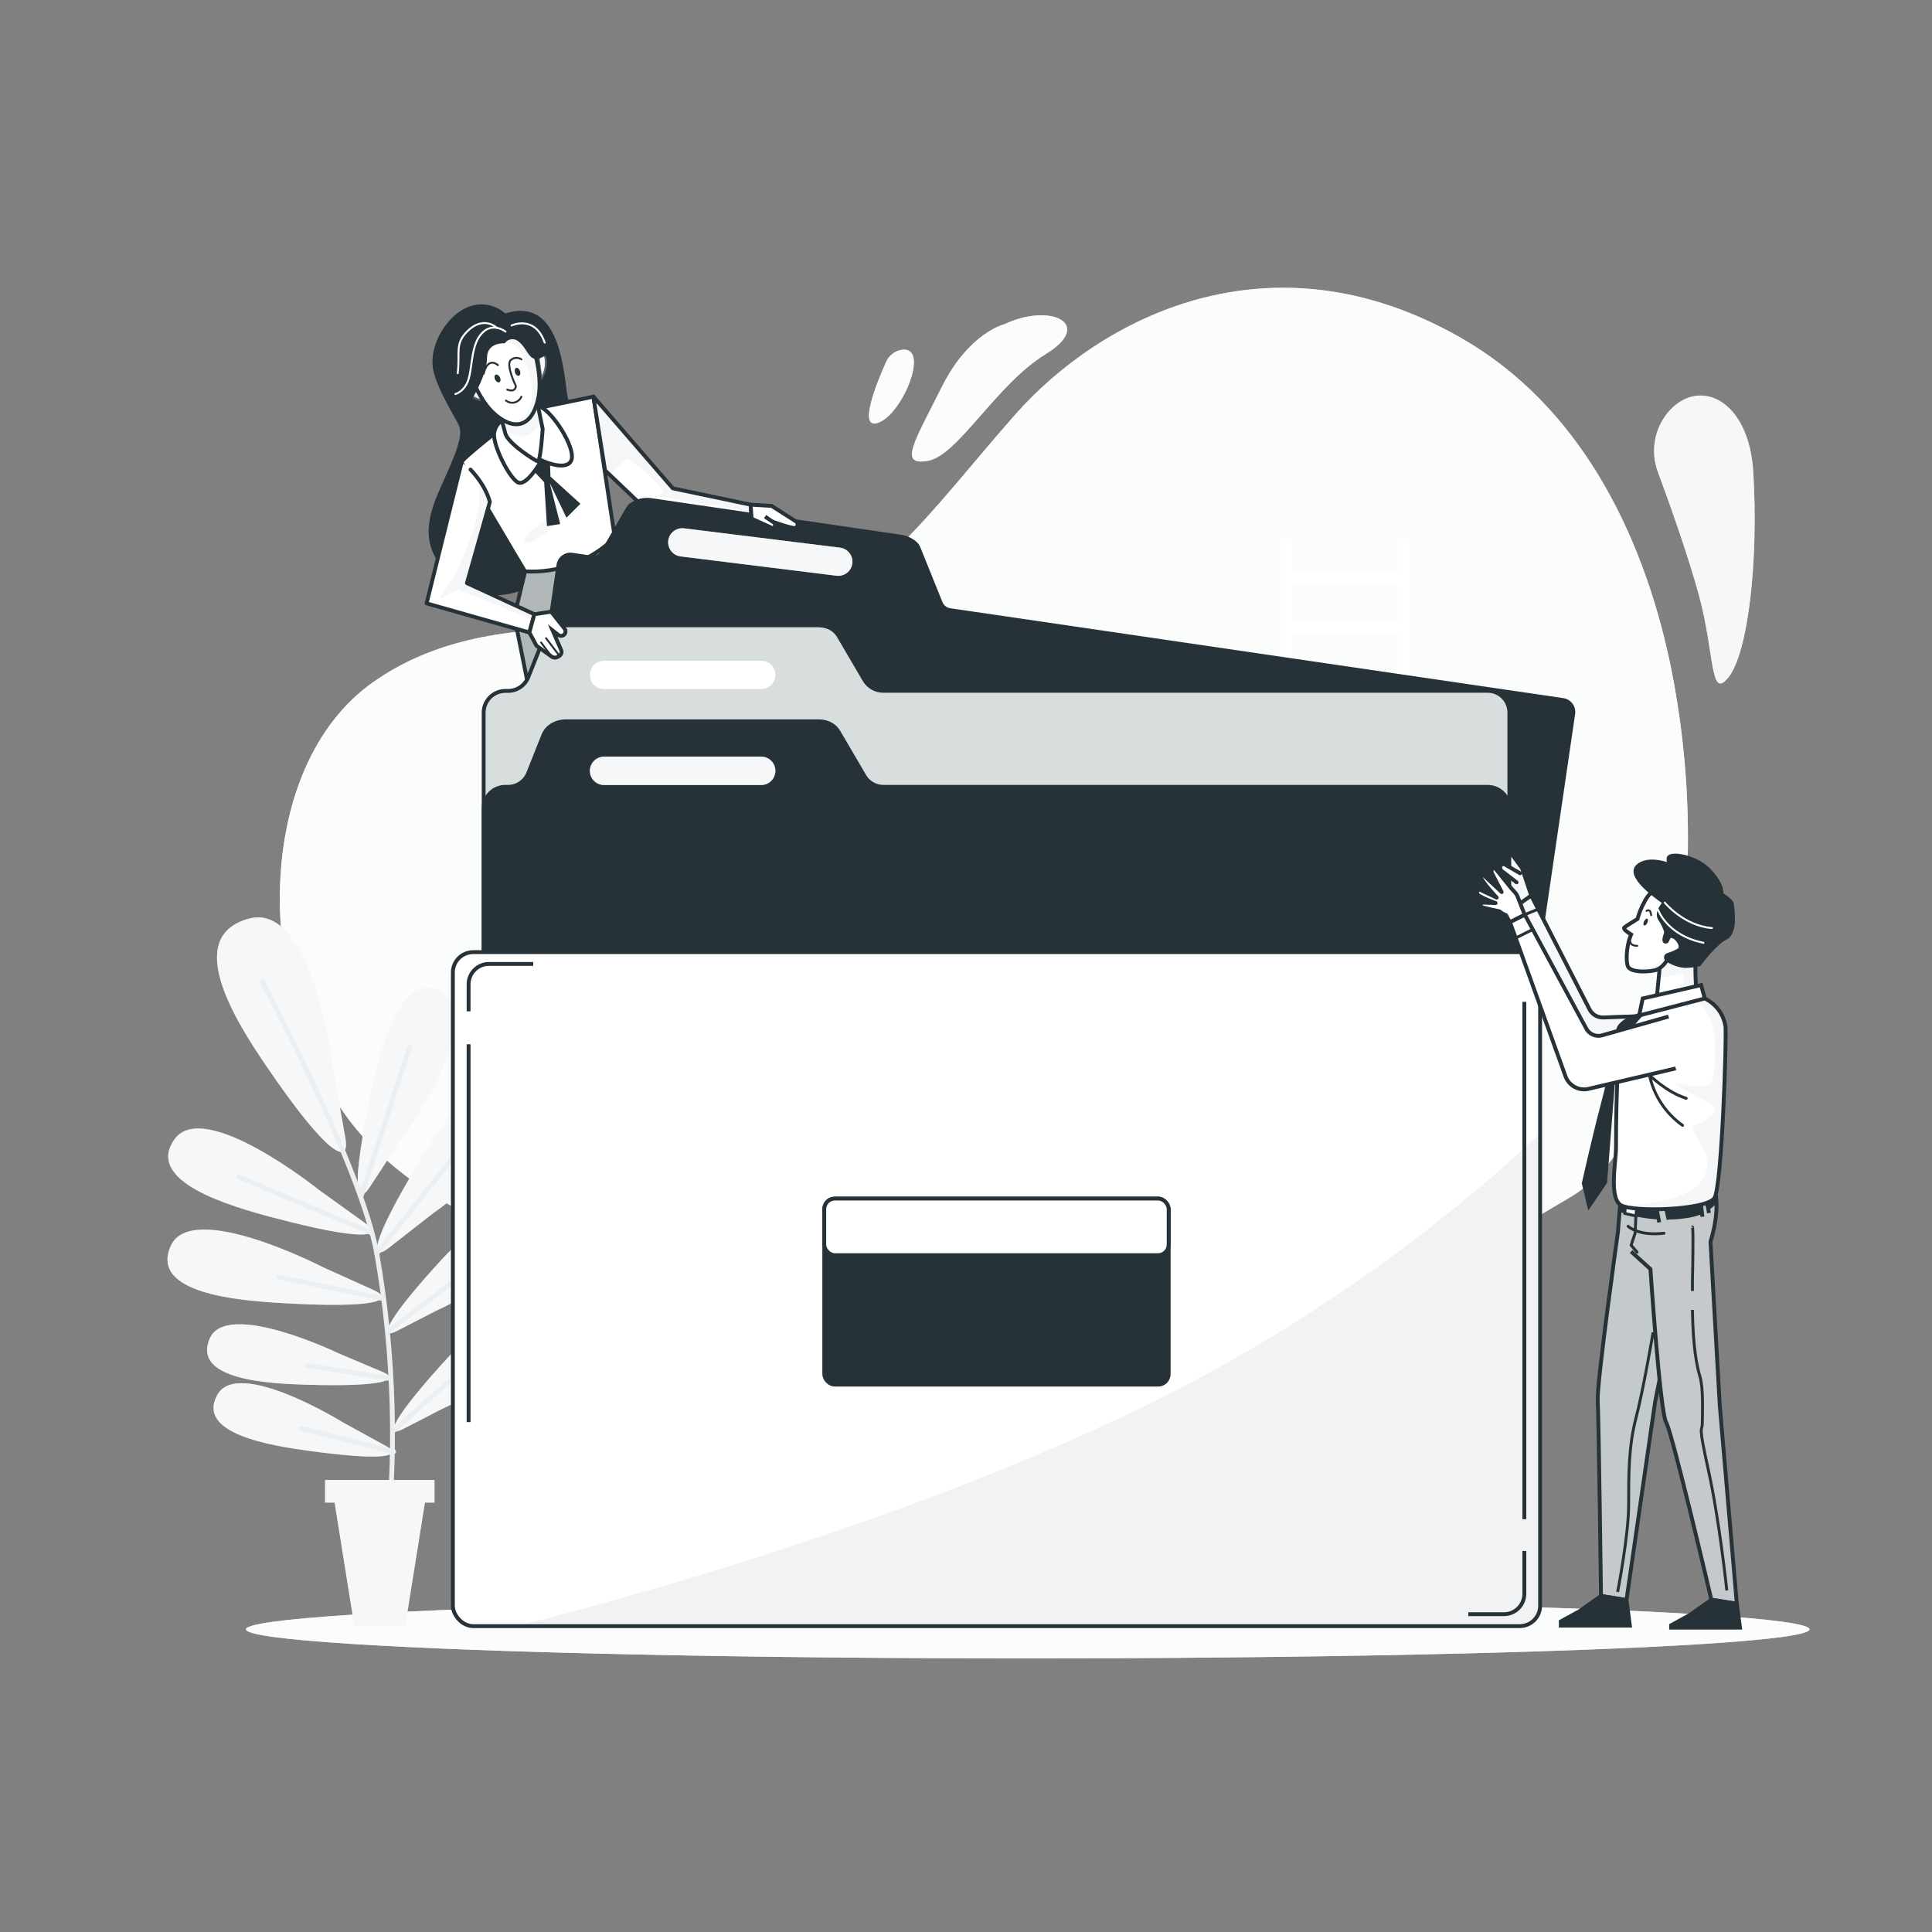 <?xml version="1.0" encoding="UTF-8"?>
<svg xmlns="http://www.w3.org/2000/svg" xmlns:xlink="http://www.w3.org/1999/xlink" viewBox="0 0 500 500">
  <rect x="0" y="0" width="500" height="500" fill="#808080" stroke="none"/>
  <defs>
    <style>
      .cls-1, .cls-2, .cls-3, .cls-4, .cls-5, .cls-6, .cls-7, .cls-8, .cls-9, .cls-10, .cls-11, .cls-12, .cls-13, .cls-14, .cls-15 {
        stroke: #263238;
      }

      .cls-1, .cls-2, .cls-5, .cls-16, .cls-6, .cls-9, .cls-17, .cls-11, .cls-14 {
        stroke-linecap: round;
      }

      .cls-1, .cls-2, .cls-5, .cls-16, .cls-6, .cls-9, .cls-17, .cls-11, .cls-14, .cls-15 {
        stroke-linejoin: round;
      }

      .cls-1, .cls-18, .cls-5, .cls-19, .cls-20, .cls-21, .cls-13, .cls-22 {
        fill: #eceff1;
      }

      .cls-1, .cls-18, .cls-19, .cls-20, .cls-23, .cls-24, .cls-25, .cls-26, .cls-27, .cls-28, .cls-29, .cls-22 {
        isolation: isolate;
      }

      .cls-1, .cls-18, .cls-25, .cls-30, .cls-22 {
        opacity: .5;
      }

      .cls-31 {
        clip-path: url(#clippath-6);
      }

      .cls-32 {
        clip-path: url(#clippath-7);
      }

      .cls-2, .cls-33, .cls-9, .cls-10, .cls-12, .cls-25, .cls-26, .cls-29, .cls-15 {
        fill: #fff;
      }

      .cls-3, .cls-4, .cls-7, .cls-8, .cls-10, .cls-12, .cls-13 {
        stroke-miterlimit: 10;
      }

      .cls-3, .cls-34, .cls-24, .cls-27, .cls-28 {
        fill: #263238;
      }

      .cls-35 {
        clip-path: url(#clippath-4);
      }

      .cls-4 {
        stroke-width: 1px;
      }

      .cls-4, .cls-16, .cls-6, .cls-7, .cls-8, .cls-36, .cls-17, .cls-11, .cls-14 {
        fill: none;
      }

      .cls-18, .cls-20 {
        mix-blend-mode: multiply;
      }

      .cls-37 {
        clip-path: url(#clippath-9);
      }

      .cls-38 {
        clip-path: url(#clippath-10);
      }

      .cls-16 {
        stroke: #eceff1;
        stroke-width: 1.25px;
      }

      .cls-6, .cls-8, .cls-9, .cls-12 {
        stroke-width: .75px;
      }

      .cls-19, .cls-29 {
        opacity: .8;
      }

      .cls-39, .cls-24, .cls-26 {
        opacity: .2;
      }

      .cls-40 {
        clip-path: url(#clippath-1);
      }

      .cls-41 {
        clip-path: url(#clippath-5);
      }

      .cls-42 {
        clip-path: url(#clippath-8);
      }

      .cls-17 {
        stroke: #fff;
      }

      .cls-17, .cls-11 {
        stroke-width: .5px;
      }

      .cls-43 {
        clip-path: url(#clippath-3);
      }

      .cls-27 {
        opacity: .3;
      }

      .cls-44 {
        clip-path: url(#clippath-2);
      }

      .cls-28 {
        opacity: .1;
      }

      .cls-45 {
        clip-path: url(#clippath);
      }
    </style>
    <clipPath id="clippath">
      <path class="cls-36" d="M159.1,139.1h0l-5.5-36.44-16.3,3.34-8.13,5.24s-9.7,7.61-9.7,8.39,16.41,28.24,16.41,28.24c8.63.51,17.08-2.68,23.22-8.77Z"/>
    </clipPath>
    <clipPath id="clippath-1">
      <path class="cls-36" d="M128.39,104.71c.94,2.4,1.73,4.85,2.36,7.34.52,2.62,7.6,7.08,8.38,7.34s1.31-8.39,1.31-8.39l-2.09-10.22-9.96,3.93Z"/>
    </clipPath>
    <clipPath id="clippath-2">
      <path class="cls-36" d="M120.42,92.67s2.25,9.37,7.08,14,10,4.67,11.79-3.58c1.47-6.8-2.18-15.87-2.18-15.87,0,0-11.78-9.7-16.69,5.45Z"/>
    </clipPath>
    <clipPath id="clippath-3">
      <path class="cls-36" d="M119.47,119.65l-9.07,36.5,26.6,7.54,1.31-4.72-17.47-8.06,5.93-21s-.78-3.93-5-8.38l-2.3-1.88Z"/>
    </clipPath>
    <clipPath id="clippath-4">
      <polygon class="cls-36" points="194.26 130.61 174.12 126.38 153.55 102.61 156.59 121.73 169.21 133.75 194.57 134.91 194.26 130.61"/>
    </clipPath>
    <clipPath id="clippath-5">
      <path class="cls-36" d="M385,332.29h-254.21c-3.1,0-5.62-2.52-5.62-5.62v-142.24c0-3.1,2.52-5.62,5.62-5.62h.69c2.3,0,4.37-1.4,5.23-3.54l3.87-9.73c.43-1.12,1.22-2.07,2.25-2.7,1.1-.65,2.36-1,3.64-1h65.34c.88,0,1.75.16,2.57.47,1.14.46,2.09,1.29,2.7,2.36l6.65,11.33c1.01,1.72,2.85,2.78,4.85,2.78h156.42c3.1,0,5.62,2.52,5.62,5.62v142.27c0,3.1-2.52,5.62-5.62,5.62Z"/>
    </clipPath>
    <clipPath id="clippath-6">
      <rect class="cls-36" x="117.2" y="246.41" width="281.38" height="174.43" rx="5.27" ry="5.27"/>
    </clipPath>
    <clipPath id="clippath-7">
      <path class="cls-36" d="M396.27,231.76l-2.36-7.06-2.65-3.63c-.11-.17-.33-.21-.5-.1-.11.07-.17.19-.16.32v10.46l2,2.63,3.67-2.62Z"/>
    </clipPath>
    <clipPath id="clippath-8">
      <path class="cls-36" d="M440.86,244c-.95,1.21-1.63,2.6-2,4.09-.29,1.92.17,9.31.17,9.31l-10.3,1.16s.78-7.51.82-8.76c.67-3.14,2.65-5.83,5.45-7.4,3.54-1.74,6.55-.89,5.86,1.6Z"/>
    </clipPath>
    <clipPath id="clippath-9">
      <path class="cls-36" d="M443,245.27c8.54-11.28-12.05-23-17.46-11.79-.75,1.38-1.35,2.84-1.78,4.36-.82.5-3,1.84-3.4,2.21s1,1.32,1.77,1.79c-1.47,3.61-1.25,7.41-.83,8.27.73,1.48,4.33,1.5,6.7,1.06s3.31-2.71,4-3.33,4.13.17,5.34.53,4-.87,5.66-3.1Z"/>
    </clipPath>
    <clipPath id="clippath-10">
      <path class="cls-36" d="M426.72,260.29s-4.73,5.35-6.61,7.55-1.89,25.81-1.89,29.28-1.88,12.89,1.26,14.78,22.35,1.26,24.24-1.89,3.14-40.91,2.83-44.37c-.48-3.15-2.49-5.86-5.36-7.24-2.19-1.01-14.47,1.89-14.47,1.89Z"/>
    </clipPath>
  </defs>
  <g class="cls-23">
    <g id="Layer_1">
      <g id="_x3C_Path_x3E_">
        <path class="cls-21" d="M378.07,87.43c-49.5-28.29-93.34-5-115.27,19.8-21.93,24.8-38.27,49.85-65.8,54.45s-69.3-7.07-100.42,14.85-31,80.14-6.36,113.15,88.39,48.79,161.94,59.4c26.39,4,53.32,2.5,79.11-4.39l33.41-12.13c16.32-7.45,30-15.84,41.58-22.65,17.62-10.4,23.83-35.75,27.2-54.32,4.89-27.83,4.47-56.33-1.25-84-7.38-34.86-24.21-67.07-54.14-84.16Z"/>
        <path class="cls-29" d="M378.07,87.43c-49.5-28.29-93.34-5-115.27,19.8-21.93,24.8-38.27,49.85-65.8,54.45s-69.3-7.07-100.42,14.85-31,80.14-6.36,113.15,88.39,48.79,161.94,59.4c26.39,4,53.32,2.5,79.11-4.39l33.41-12.13c16.32-7.45,30-15.84,41.58-22.65,17.62-10.4,23.83-35.75,27.2-54.32,4.89-27.83,4.47-56.33-1.25-84-7.38-34.86-24.21-67.07-54.14-84.16Z"/>
        <path class="cls-19" d="M453.74,122.08c-1.12-18.48-13.74-24.54-21.74-15.74-3.88,4.38-4.98,10.55-2.87,16,2.81,7.59,7.64,21.06,10.52,31.6,4.24,15.56,2.82,27.58,7.77,21.22s7.73-29.74,6.32-53.08Z"/>
        <path class="cls-29" d="M453.74,122.08c-1.12-18.48-13.74-24.54-21.74-15.74-3.88,4.38-4.98,10.55-2.87,16,2.81,7.59,7.64,21.06,10.52,31.6,4.24,15.56,2.82,27.58,7.77,21.22s7.73-29.74,6.32-53.08Z"/>
        <path class="cls-21" d="M240.18,119.25c7.77-1.41,17.67-19.8,30.4-27.58s1.42-13.44-10.58-7.78c0,0-9.2,2.12-16.27,16.27s-11.33,20.5-3.55,19.09Z"/>
        <path class="cls-29" d="M240.18,119.25c7.77-1.41,17.67-19.8,30.4-27.58s1.42-13.44-10.58-7.78c0,0-9.2,2.12-16.27,16.27s-11.33,20.5-3.55,19.09Z"/>
        <path class="cls-21" d="M227.45,109.35c6.31-2.53,13.19-19.71,6-18.83-1.85.27-3.42,1.48-4.15,3.2-2.3,5.11-7.53,17.9-1.85,15.63Z"/>
        <path class="cls-29" d="M227.45,109.35c6.31-2.53,13.19-19.71,6-18.83-1.85.27-3.42,1.48-4.15,3.2-2.3,5.11-7.53,17.9-1.85,15.63Z"/>
      </g>
      <g id="_x3C_Path_x3E_-2" data-name="_x3C_Path_x3E_">
        <ellipse class="cls-21" cx="265.98" cy="421.67" rx="202.32" ry="7.52"/>
        <ellipse class="cls-29" cx="265.98" cy="421.67" rx="202.32" ry="7.52"/>
      </g>
      <g id="_x3C_Path_x3E_-3" data-name="_x3C_Path_x3E_">
        <path class="cls-33" d="M363.22,139c-.83,0-1.5.67-1.5,1.5v7.69h-27.41v-7.69c0-.83-.67-1.5-1.5-1.5s-1.5.67-1.5,1.5v193.7c0,.83.67,1.5,1.5,1.5s1.5-.67,1.5-1.5v-43.33h27.41v43.33c0,.83.67,1.5,1.5,1.5s1.5-.67,1.5-1.5v-193.73c-.02-.82-.68-1.47-1.5-1.47ZM361.72,287.9h-27.41v-9.72h27.41v9.72ZM361.72,275.17h-27.41v-9.71h27.41v9.71ZM361.72,262.45h-27.41v-9.68h27.41v9.68ZM361.72,249.74h-27.41v-9.64h27.41v9.64ZM361.72,237.04h-27.41v-9.53h27.41v9.53ZM361.72,224.38h-27.41v-9.59h27.41v9.59ZM361.72,211.78h-27.41v-9.68h27.41v9.68ZM361.72,199.06h-27.41v-9.68h27.41v9.68ZM361.72,186.37h-27.41v-9.71h27.41v9.71ZM361.72,173.65h-27.41v-9.73h27.41v9.73ZM361.72,160.92h-27.41v-9.73h27.41v9.73Z"/>
      </g>
      <g id="_x3C_Path_x3E_-4" data-name="_x3C_Path_x3E_">
        <path class="cls-21" d="M103.58,295.16s22.45-30.73,11.5-38c-11.39-7.51-16.74,15.24-19.15,26.41-5.14,23.84-3.69,28.9-.24,23.66l7.89-12.07Z"/>
        <path class="cls-25" d="M103.58,295.16s22.45-30.73,11.5-38c-11.39-7.51-16.74,15.24-19.15,26.41-5.14,23.84-3.69,28.9-.24,23.66l7.89-12.07Z"/>
        <path class="cls-21" d="M112,314.06s31.21-21.78,23.2-32.16c-8.33-10.81-20.78,9-26.69,18.76-12.61,20.88-12.87,26.14-7.91,22.3l11.4-8.9Z"/>
        <path class="cls-25" d="M112,314.06s31.21-21.78,23.2-32.16c-8.33-10.81-20.78,9-26.69,18.76-12.61,20.88-12.87,26.14-7.91,22.3l11.4-8.9Z"/>
        <path class="cls-21" d="M112.68,339.32s27-12.13,22.39-21.23c-4.8-9.47-17.19,3.85-23.12,10.47-12.67,14.14-13.63,18.12-9.28,15.91l10.01-5.15Z"/>
        <path class="cls-25" d="M112.68,339.32s27-12.13,22.39-21.23c-4.8-9.47-17.19,3.85-23.12,10.47-12.67,14.14-13.63,18.12-9.28,15.91l10.01-5.15Z"/>
        <path class="cls-21" d="M114.28,364.69s27-12.13,22.4-21.23c-4.81-9.46-17.19,3.85-23.13,10.48-12.66,14.14-13.63,18.12-9.27,15.9l10-5.15Z"/>
        <path class="cls-25" d="M114.28,364.69s27-12.13,22.4-21.23c-4.81-9.46-17.19,3.85-23.13,10.48-12.66,14.14-13.63,18.12-9.27,15.9l10-5.15Z"/>
        <path class="cls-21" d="M82.61,308s-29.68-23.83-37.39-13.23c-8,11,14.46,17.43,25.51,20.35,23.58,6.23,28.7,5,23.62,1.32l-11.74-8.44Z"/>
        <path class="cls-25" d="M82.61,308s-29.68-23.83-37.39-13.23c-8,11,14.46,17.43,25.51,20.35,23.58,6.23,28.7,5,23.62,1.32l-11.74-8.44Z"/>
        <path class="cls-21" d="M83.49,327.91s-33.82-17.46-39.27-5.53c-5.67,12.41,17.63,14.21,29,14.87,24.35,1.42,29.13-.8,23.42-3.4l-13.15-5.94Z"/>
        <path class="cls-25" d="M83.49,327.91s-33.82-17.46-39.27-5.53c-5.67,12.41,17.63,14.21,29,14.87,24.35,1.42,29.13-.8,23.42-3.4l-13.15-5.94Z"/>
        <path class="cls-21" d="M87.58,350.23s-29-14-33.33-3.77c-4.51,10.63,15.23,11.61,24.9,11.9,20.62.64,24.61-1.36,19.72-3.36l-11.29-4.77Z"/>
        <path class="cls-25" d="M87.58,350.23s-29-14-33.33-3.77c-4.51,10.63,15.23,11.61,24.9,11.9,20.62.64,24.61-1.36,19.72-3.36l-11.29-4.77Z"/>
        <path class="cls-21" d="M89,368.26s-27.36-17-32.75-7.29c-5.61,10.09,13.92,13.16,23.5,14.48,20.44,2.82,24.61,1.27,20-1.3l-10.75-5.89Z"/>
        <path class="cls-25" d="M89,368.26s-27.36-17-32.75-7.29c-5.61,10.09,13.92,13.16,23.5,14.48,20.44,2.82,24.61,1.27,20-1.3l-10.75-5.89Z"/>
        <path class="cls-21" d="M86.41,277.81s-5.14-44.63-22-40.07c-17.51,4.76-2.85,27.34,4.59,38.26,15.81,23.24,21.63,25.8,20.38,18.54l-2.97-16.73Z"/>
        <path class="cls-25" d="M86.41,277.81s-5.14-44.63-22-40.07c-17.51,4.76-2.85,27.34,4.59,38.26,15.81,23.24,21.63,25.8,20.38,18.54l-2.97-16.73Z"/>
        <path class="cls-16" d="M67.86,254s25.66,48.08,29.64,70.4c4.58,25.64,5.32,54.28,2.16,76.72"/>
        <line class="cls-16" x1="93.45" y1="309.55" x2="106.02" y2="271.05"/>
        <line class="cls-16" x1="97.5" y1="324.4" x2="121.16" y2="294.65"/>
        <line class="cls-16" x1="95.99" y1="318.99" x2="61.73" y2="304.6"/>
        <line class="cls-16" x1="100.47" y1="344.55" x2="126.23" y2="324.81"/>
        <line class="cls-16" x1="99.1" y1="336.08" x2="72.19" y2="330.48"/>
        <line class="cls-16" x1="100.39" y1="356.69" x2="79.55" y2="353.39"/>
        <line class="cls-16" x1="102.15" y1="370.03" x2="116.17" y2="357.47"/>
        <line class="cls-16" x1="101.87" y1="375.68" x2="77.92" y2="369.66"/>
        <polygon class="cls-21" points="84.13 383.01 112.44 383.01 112.44 388.87 109.97 388.87 104.86 420.84 91.71 420.84 86.6 388.87 84.13 388.87 84.13 383.01"/>
        <polygon class="cls-25" points="84.13 383.01 112.44 383.01 112.44 388.87 109.97 388.87 104.86 420.84 91.71 420.84 86.6 388.87 84.13 388.87 84.13 383.01"/>
      </g>
      <g id="_x3C_Path_x3E_-5" data-name="_x3C_Path_x3E_">
        <path class="cls-34" d="M130.75,81.12c-2.5-2.23-6.01-2.93-9.18-1.83-5.5,1.83-10.77,9.78-9.44,16.51.93,4.66,5.25,11.53,6.56,14.15s-.53,7.05-4.69,16.25-5.77,17.83,6.29,25.43c12.06,7.6,25.71-4.46,32.71-13.11s-5.25-28.57-6.3-37-2.85-24.59-15.95-20.4Z"/>
        <path class="cls-5" d="M159.1,139.1c-6.08,6.08-14.54,9.14-23.1,8.34l-2.89,12.05,5.5,27.51,35.91-18.61-8.13-21-7.29-8.29Z"/>
        <path class="cls-27" d="M159.1,139.1c-6.08,6.08-14.54,9.14-23.1,8.34l-2.89,12.05,5.5,27.51,35.91-18.61-8.13-21-7.29-8.29Z"/>
        <path class="cls-33" d="M159.1,139.1h0l-5.5-36.44-16.3,3.34-8.13,5.24s-9.7,7.61-9.7,8.39,16.41,28.24,16.41,28.24c8.63.51,17.08-2.68,23.22-8.77Z"/>
        <g class="cls-45">
          <path class="cls-36" d="M166.39,147.44l-7.34-8.39-5.5-36.44-16.25,3.39-3.84,2.48,1.22,16.52c1,.58,2.1.97,3.24,1.16,1.16,0,2.09-2.55,2.09-2.55l1.39-2.32c1.55,1.15,3.61,1.34,5.34.47,3.24-1.4,1.39-6.5.92-8.35s4.41-.7,4.41-.7c0,0,3.94,8.58,4.41,11.36s-2.09,10.44-1.86,12.07.23,4.63-.69,5.56-4.18,6-4.18,6c0,0,13.69,1.16,15.08,1.16.68-.07,1.35-.2,2-.39l-.44-1.03Z"/>
        </g>
        <path class="cls-14" d="M159.1,139.1h0l-5.5-36.44-16.3,3.34-8.13,5.24s-9.7,7.61-9.7,8.39,16.41,28.24,16.41,28.24c8.63.51,17.08-2.68,23.22-8.77Z"/>
        <path class="cls-22" d="M137.23,137.54s11.49-8.52,10.43-6-9,8.81-11.13,9,.7-3,.7-3Z"/>
        <polyline class="cls-34" points="137.58 121.36 138.03 121.83 140.83 124.79 141.55 136.16 144.98 135.62 142.27 124.97 146.61 133.99 150.22 130.38 142.46 123.34 142.27 117.75 138.3 115.76"/>
        <path class="cls-2" d="M131.27,107.86s-3.41,1.57-3.41,4.71,3.69,10.61,6,12.18,6.27-5.62,6.27-5.62c0,0,6,2.88,7.6.26s-3.67-11.27-7.07-13.63-9.39,2.1-9.39,2.1Z"/>
        <path class="cls-33" d="M128.39,104.71c.94,2.4,1.73,4.85,2.36,7.34.52,2.62,7.6,7.08,8.38,7.34s1.31-8.39,1.31-8.39l-2.09-10.22-9.96,3.93Z"/>
        <g class="cls-40">
          <path class="cls-18" d="M138.57,101.87c-.44-.12-.89-.22-1.34-.28l-7.23,2.55-.95,2.48c.48,1.34,1.09,3.14,1.46,4.6,1.19.96,2.62,1.56,4.13,1.73,2.17.15,4.08-1.53,5.43-3.59l-1.5-7.49Z"/>
        </g>
        <path class="cls-14" d="M128.39,104.71c.94,2.4,1.73,4.85,2.36,7.34.52,2.62,7.6,7.08,8.38,7.34s1.31-8.39,1.31-8.39l-2.09-10.22-9.96,3.93Z"/>
        <path class="cls-2" d="M123.67,100.25s-2.89-2.35-2.89,0,2.63,3.67,4.72,3.67"/>
        <path class="cls-2" d="M139.13,92.65s1.84-2.88,2.36.27c.24,2.05-.32,4.11-1.57,5.76l-.79-6.03Z"/>
        <path class="cls-1" d="M123.67,100.25s-2.89-2.35-2.89,0,2.63,3.67,4.72,3.67"/>
        <path class="cls-1" d="M139.13,92.65s1.84-2.88,2.36.27c.24,2.05-.32,4.11-1.57,5.76l-.79-6.03Z"/>
        <path class="cls-33" d="M120.42,92.67s2.25,9.37,7.08,14,10,4.67,11.79-3.58c1.47-6.8-2.18-15.87-2.18-15.87,0,0-11.78-9.7-16.69,5.45Z"/>
        <g class="cls-44">
          <path class="cls-18" d="M128.81,84.17l1.83,4.6s2.88-.64,4.5,2.84,3.25,8.58,2.32,12.53c-.89,3.76-3,5-6.25,5.09,3.54,1.51,6.75,0,8.08-6.16,1.47-6.8-2.18-15.87-2.18-15.87,0,0-3.99-3.27-8.3-3.03Z"/>
        </g>
        <path class="cls-14" d="M120.42,92.67s2.25,9.37,7.08,14,10,4.67,11.79-3.58c1.47-6.8-2.18-15.87-2.18-15.87,0,0-11.78-9.7-16.69,5.45Z"/>
        <path class="cls-34" d="M129.36,97.62c.28.53.23,1.1-.11,1.28s-.84-.11-1.11-.64-.23-1.09.11-1.27c.34-.18.84.11,1.11.63Z"/>
        <path class="cls-34" d="M134.58,96c.2.56.07,1.12-.29,1.24s-.82-.22-1-.78-.07-1.12.29-1.24.8.24,1,.78Z"/>
        <path class="cls-11" d="M134.94,93c-.84-.56-1.95-.5-2.72.16-1.44,1.12,1.28,6.73,1.28,6.73,0,0,.05,1.77-2.22.95"/>
        <path class="cls-11" d="M134.94,102.66c-.56,1.31-2.07,1.93-3.38,1.37-.22-.09-.43-.22-.62-.37"/>
        <path class="cls-11" d="M128.85,94.49s-2.56-2.41-3.68,2.24"/>
        <path class="cls-34" d="M137.26,84.25c-2.81-2.44-5.08-2.41-6.07-2.09-.93-.58-1.98-.92-3.07-1-7.86-1.05-8.91,5-8.91,10.75s-5,12.58-1.57,13.37c1.94.46,3.93-.53,4.72-2.36,0,0,3.67-6,3.67-10.23s4.57-3.83,4.57-3.83h0c.76-1.12,2.27-1.41,3.39-.65.1.07.2.15.29.23,2.08,1.78,2.32,3.87,4,4.41s4.49-2.16,4.49-2.16c-1.6-2.34-3.45-4.5-5.51-6.44Z"/>
        <path class="cls-17" d="M130.82,85.82s-3.16-2.54-6,.31-2.53,8.24-3.48,11.73-3.49,4.12-3.49,4.12"/>
        <path class="cls-17" d="M128.61,84.87s-3.41-3.38-7.7.9c-3.27,3.28-1.81,5.43-2.45,10.82"/>
        <path class="cls-17" d="M132.41,84.23s6-2.85,8.56,4.44"/>
        <path class="cls-33" d="M119.47,119.65l-9.07,36.5,26.6,7.54,1.31-4.72-17.47-8.06,5.93-21s-.78-3.93-5-8.38"/>
        <g class="cls-43">
          <path class="cls-18" d="M138.35,159l-17.47-8.06,5.93-21c-.46-1.74-1.22-3.4-2.23-4.89l-.57-.43v5.8c0,3.71-4.64,15.54-6.27,18.32s-4.17,6.26-4.17,6.26l5.1-2.32,19.33,7.74.35-1.42Z"/>
        </g>
        <path class="cls-14" d="M119.47,119.65l-9.07,36.5,26.6,7.54,1.31-4.72-17.47-8.06,5.93-21s-.78-3.93-5-8.38"/>
        <polygon class="cls-33" points="194.26 130.61 174.12 126.38 153.55 102.61 156.59 121.73 169.21 133.75 194.57 134.91 194.26 130.61"/>
        <g class="cls-35">
          <path class="cls-18" d="M153.55,102.61l2.45,15.26,1.56,4.77.2.18c.59-.61,3.92-4.07,4.77-4.07s10.44,8.35,9.05,9l-1.4.69,23.89,3.94.17-1.83-20.1-4.22-20.59-23.72Z"/>
        </g>
        <polygon class="cls-14" points="194.26 130.61 174.12 126.38 153.55 102.61 156.59 121.73 169.21 133.75 194.57 134.91 194.26 130.61"/>
        <path class="cls-3" d="M382.27,333l-256.47-37.58c-1.7-.25-2.87-1.83-2.62-3.53l21.36-145.71c.25-1.69,1.82-2.87,3.51-2.62,0,0,0,0,0,0l4.86.71c1.26.19,2.51-.41,3.14-1.52l6.45-11.15c.2-.35.46-.66.78-.9,1.51-1.09,3.39-1.55,5.23-1.28l64.65,9.48c1.45.21,2.8.86,3.87,1.86.29.29.51.63.66,1l5.75,14.24c.41,1.03,1.34,1.75,2.43,1.91l158.65,23.26c1.7.25,2.87,1.82,2.63,3.52l-21.36,145.7c-.26,1.69-1.84,2.86-3.53,2.61Z"/>
        <path class="cls-21" d="M385,332.29h-254.21c-3.1,0-5.62-2.52-5.62-5.62v-142.24c0-3.1,2.52-5.62,5.62-5.62h.69c2.3,0,4.37-1.4,5.23-3.54l3.87-9.73c.43-1.12,1.22-2.07,2.25-2.7,1.1-.65,2.36-1,3.64-1h65.34c.88,0,1.75.16,2.57.47,1.14.46,2.09,1.29,2.7,2.36l6.65,11.33c1.01,1.72,2.85,2.78,4.85,2.78h156.42c3.1,0,5.62,2.52,5.62,5.62v142.27c0,3.1-2.52,5.62-5.62,5.62Z"/>
        <g class="cls-41">
          <path class="cls-28" d="M385,332.29h-254.21c-3.1,0-5.62-2.52-5.62-5.62v-142.24c0-3.1,2.52-5.62,5.62-5.62h.69c2.3,0,4.37-1.4,5.23-3.54l3.87-9.73c.43-1.12,1.22-2.07,2.25-2.7,1.1-.65,2.36-1,3.64-1h65.34c.88,0,1.75.16,2.57.47,1.14.46,2.09,1.29,2.7,2.36l6.65,11.33c1.01,1.72,2.85,2.78,4.85,2.78h156.42c3.1,0,5.62,2.52,5.62,5.62v142.27c0,3.1-2.52,5.62-5.62,5.62Z"/>
        </g>
        <path class="cls-7" d="M385,332.29h-254.21c-3.1,0-5.62-2.52-5.62-5.62v-142.24c0-3.1,2.52-5.62,5.62-5.62h.69c2.3,0,4.37-1.4,5.23-3.54l3.87-9.73c.43-1.12,1.22-2.07,2.25-2.7,1.1-.65,2.36-1,3.64-1h65.34c.88,0,1.75.16,2.57.47,1.14.46,2.09,1.29,2.7,2.36l6.65,11.33c1.01,1.72,2.85,2.78,4.85,2.78h156.42c3.1,0,5.62,2.52,5.62,5.62v142.27c0,3.1-2.52,5.62-5.62,5.62Z"/>
        <path class="cls-33" d="M197,178.33h-40.68c-2.02,0-3.66-1.64-3.66-3.66h0c0-2.02,1.63-3.66,3.65-3.67,0,0,0,0,.01,0h40.68c2.03,0,3.67,1.64,3.67,3.67h0c0,2.02-1.64,3.66-3.66,3.66,0,0,0,0-.01,0Z"/>
        <path class="cls-3" d="M385,357.11h-254.21c-3.1,0-5.62-2.52-5.62-5.62v-142.24c0-3.1,2.52-5.62,5.62-5.62h.69c2.3,0,4.37-1.4,5.23-3.54l3.87-9.72c.43-1.12,1.22-2.07,2.25-2.7,1.1-.66,2.36-1,3.64-1h65.34c.88,0,1.75.16,2.57.47,1.14.46,2.1,1.3,2.7,2.37l6.65,11.34c1.01,1.72,2.85,2.78,4.85,2.78h156.42c3.1,0,5.62,2.52,5.62,5.62v142.24c0,3.1-2.52,5.62-5.62,5.62Z"/>
        <path class="cls-21" d="M216.49,149l-40.36-5c-2.01-.25-3.43-2.08-3.19-4.09h0c.25-2.01,2.09-3.43,4.1-3.18l40.35,5c2.01.25,3.44,2.08,3.19,4.09h0c-.25,2.01-2.08,3.43-4.08,3.18,0,0,0,0,0,0Z"/>
        <path class="cls-25" d="M216.49,149l-40.36-5c-2.01-.25-3.43-2.08-3.19-4.09h0c.25-2.01,2.09-3.43,4.1-3.18l40.35,5c2.01.25,3.44,2.08,3.19,4.09h0c-.25,2.01-2.08,3.43-4.08,3.18,0,0,0,0,0,0Z"/>
        <path class="cls-21" d="M197,203.16h-40.68c-2.02,0-3.66-1.64-3.66-3.66,0,0,0,0,0-.01h0c0-2.02,1.64-3.66,3.66-3.67h40.68c2.03,0,3.67,1.64,3.67,3.67h0c0,2.03-1.64,3.67-3.67,3.67Z"/>
        <path class="cls-25" d="M197,203.16h-40.68c-2.02,0-3.66-1.64-3.66-3.66,0,0,0,0,0-.01h0c0-2.02,1.64-3.66,3.66-3.67h40.68c2.03,0,3.67,1.64,3.67,3.67h0c0,2.03-1.64,3.67-3.67,3.67Z"/>
        <rect class="cls-33" x="117.2" y="246.41" width="281.38" height="174.43" rx="5.27" ry="5.27"/>
        <g class="cls-31">
          <g>
            <path class="cls-20" d="M398.58,293.36c-31.19,29.15-66.63,53.39-105.1,71.9-56.85,27.19-121.83,45.93-159.69,55.58h259.51c2.91,0,5.27-2.35,5.28-5.26h0v-122.22Z"/>
            <path class="cls-26" d="M398.58,293.36c-31.19,29.15-66.63,53.39-105.1,71.9-56.85,27.19-121.83,45.93-159.69,55.58h259.51c2.91,0,5.27-2.35,5.28-5.26h0v-122.22Z"/>
          </g>
        </g>
        <rect class="cls-7" x="117.2" y="246.41" width="281.38" height="174.43" rx="5.27" ry="5.27"/>
        <path class="cls-7" d="M121.27,261.73v-7c0-2.91,2.37-5.27,5.28-5.27h11.45"/>
        <line class="cls-7" x1="121.27" y1="368.04" x2="121.27" y2="270.26"/>
        <path class="cls-7" d="M394.5,401.4v11.07c0,2.91-2.35,5.27-5.26,5.28h-9.24"/>
        <line class="cls-7" x1="394.5" y1="259.27" x2="394.5" y2="393.17"/>
        <rect class="cls-3" x="213.32" y="310.19" width="89.13" height="48.15" rx="2.73" ry="2.73"/>
        <rect class="cls-10" x="213.32" y="310.19" width="89.13" height="14.64" rx="2.73" ry="2.73"/>
        <path class="cls-10" d="M137,163.69l1.83,3.41,3.89,2.8c.5.37,1.17.39,1.7.06l.34-.22c.51-.31.71-.95.47-1.5l-2.21-5.08,1.49,1.16c.49.38,1.2.3,1.59-.18h0c.34-.42.34-1.03,0-1.45l-3.47-4.39-4.34.67-1.29,4.72Z"/>
        <line class="cls-11" x1="144.8" y1="169.74" x2="141.32" y2="165.17"/>
        <line class="cls-11" x1="142.76" y1="169.9" x2="140.03" y2="166.28"/>
        <path class="cls-10" d="M194.26,130.61l5.44.32,6.62,4.23s.37,1.29-.55,1.47-5.89-1.65-5.89-1.65l-5.31-.07-.31-4.3Z"/>
        <path class="cls-15" d="M194.54,134.24l5.71,2.58s.92-1.29-.37-1.84l-1.88-1.29"/>
      </g>
      <g id="_x3C_Path_x3E_-6" data-name="_x3C_Path_x3E_">
        <path class="cls-33" d="M396.27,231.76l-2.36-7.06-2.65-3.63c-.11-.17-.33-.21-.5-.1-.11.07-.17.19-.16.32v10.46l2,2.63,3.67-2.62Z"/>
        <path class="cls-10" d="M434.73,262.63l-19.8.7c-1.49.05-2.88-.76-3.56-2.09l-15.1-29.48s-3.4,1.84-3.66,2.62,11.18,29.47,14.69,38.28c.6,1.52,2.1,2.49,3.73,2.42l22.13-.94"/>
        <line class="cls-8" x1="397.72" y1="235.43" x2="394.62" y2="236.71"/>
        <g class="cls-30">
          <path class="cls-13" d="M434.73,262.63l-19.8.7c-1.49.05-2.88-.76-3.56-2.09l-15.1-29.48s-3.4,1.84-3.66,2.62,11.18,29.47,14.69,38.28c.6,1.52,2.1,2.49,3.73,2.42l22.13-.94"/>
          <line class="cls-8" x1="397.72" y1="235.43" x2="394.62" y2="236.71"/>
        </g>
        <path class="cls-21" d="M396.27,231.76l-2.36-7.06-2.65-3.63c-.11-.17-.33-.21-.5-.1-.11.07-.17.19-.16.32v10.46l2,2.63,3.67-2.62Z"/>
        <g class="cls-32">
          <path class="cls-25" d="M396.27,231.76l-2.36-7.06-2.65-3.63c-.11-.17-.33-.21-.5-.1-.11.07-.17.19-.16.32v10.46l2,2.63,3.67-2.62Z"/>
        </g>
        <path class="cls-7" d="M396.27,231.76l-2.36-7.06-2.65-3.63c-.11-.17-.33-.21-.5-.1-.11.07-.17.19-.16.32v10.46l2,2.63,3.67-2.62Z"/>
        <path class="cls-33" d="M440.86,244c-.95,1.21-1.63,2.6-2,4.09-.29,1.92.17,9.31.17,9.31l-10.3,1.16s.78-7.51.82-8.76c.67-3.14,2.65-5.83,5.45-7.4,3.54-1.74,6.55-.89,5.86,1.6Z"/>
        <g class="cls-42">
          <path class="cls-18" d="M440.79,244.08c-1.87-.51-4.14-1.08-6.06-1.54-2.67,1.59-4.56,4.21-5.21,7.25,0,.48-.14,1.88-.28,3.42,1-.23,2.59-.58,3.77-.79.93-.15,1.85-.38,2.75-.69l-.35,6h.23l3.36-.38s-.46-7.39-.17-9.31c.37-1.44,1.03-2.79,1.96-3.96Z"/>
        </g>
        <path class="cls-4" d="M440.86,244c-.95,1.21-1.63,2.6-2,4.09-.29,1.92.17,9.31.17,9.31l-10.3,1.16s.78-7.51.82-8.76c.67-3.14,2.65-5.83,5.45-7.4,3.54-1.74,6.55-.89,5.86,1.6Z"/>
        <path class="cls-33" d="M443,245.27c8.54-11.28-12.05-23-17.46-11.79-.75,1.38-1.35,2.84-1.78,4.36-.82.5-3,1.84-3.4,2.21s1,1.32,1.77,1.79c-1.47,3.61-1.25,7.41-.83,8.27.73,1.48,4.33,1.5,6.7,1.06s3.31-2.71,4-3.33,4.13.17,5.34.53,4-.87,5.66-3.1Z"/>
        <g class="cls-37">
          <path class="cls-18" d="M434.55,244.19s.18.85-1.54,1.54-2.06.17-2.57,1.37c-.44,1.61-1.78,2.82-3.43,3.09-1.63.31-3.28.52-4.93.63,1.36.76,4.06.7,6,.35,2.36-.43,3.31-2.71,4-3.33s4.13.17,5.34.53c.28.06.58.06.86,0,.45-1,.72-2.08.8-3.18l-4.53-1Z"/>
        </g>
        <path class="cls-7" d="M443,245.27c8.54-11.28-12.05-23-17.46-11.79-.75,1.38-1.35,2.84-1.78,4.36-.82.5-3,1.84-3.4,2.21s1,1.32,1.77,1.79c-1.47,3.61-1.25,7.41-.83,8.27.73,1.48,4.33,1.5,6.7,1.06s3.31-2.71,4-3.33,4.13.17,5.34.53,4-.87,5.66-3.1Z"/>
        <path class="cls-34" d="M426.32,238.83c-.22.48-.59.78-.83.67s-.26-.59,0-1.07.59-.78.83-.67.22.59,0,1.07Z"/>
        <path class="cls-11" d="M426.12,235.75s1-.83,1.2,1.08"/>
        <path class="cls-11" d="M421.93,243.78s0,1,1.8,1"/>
        <path class="cls-13" d="M419.49,309.22l-.79,9.78s-5.47,38.94-5.21,43.41.85,50.65.85,50.65l6.59,1.05,7.4-51.22,10.39-52.05-19.23-1.62Z"/>
        <path class="cls-24" d="M419.49,309.22l-.79,9.78s-5.47,38.94-5.21,43.41.85,50.65.85,50.65l6.59,1.05,7.4-51.22,10.39-52.05-19.23-1.62Z"/>
        <path class="cls-8" d="M427.83,344.79s-2.53,14.89-4.44,22.19-1.9,14.58-1.9,22.5-2.85,22.52-2.85,22.52"/>
        <path class="cls-13" d="M432.86,306.82c4.34-2.28,9-3.79,10.33-.76,2.64,6.06-.52,15.27-.52,15.27l2.41,42.48,4.41,51.25-6.59-1.06s-10.12-43.25-11.7-45.89-4.07-39.67-4.07-39.67l-5-4.55"/>
        <g class="cls-39">
          <path class="cls-34" d="M432.86,306.82c4.34-2.28,9-3.79,10.33-.76,2.64,6.06-.52,15.27-.52,15.27l2.41,42.48,4.41,51.25-6.59-1.06s-10.12-43.25-11.7-45.89-4.07-39.67-4.07-39.67l-5-4.55"/>
        </g>
        <path class="cls-8" d="M438,339c.15,9.85,1.15,14.59,1.93,17.19.95,3.17.63,9.19.63,12s-1.27-.63,1.59,12.37,4.75,31.06,4.75,31.06"/>
        <path class="cls-8" d="M438,317.53s.31-.64,0,14.26v2.32"/>
        <polyline class="cls-6" points="423.37 314.7 423.16 319.16 422.13 322.26 423.67 324.06"/>
        <path class="cls-6" d="M421.35,317.36s2.58,2.58,9.28,1.8"/>
        <path class="cls-34" d="M437.18,315.13c5-1,5.32-2.38,7.05-3.54.03-1.89-.31-3.77-1-5.53-1.31-3-6-1.52-10.33.76l-2.1,3.32-11.27-.92-.36,4.42c5.79,1.99,11.98,2.5,18.01,1.49Z"/>
        <polygon class="cls-12" points="420.62 312.28 420.51 314.04 423.37 314.7 423.59 312.39 420.62 312.28"/>
        <polyline class="cls-13" points="440.58 314.89 440.1 310.51 441.55 310.03 442.28 313.92"/>
        <polyline class="cls-13" points="429.4 316.35 428.43 311.24 430.86 311.24 431.83 315.62"/>
        <g class="cls-39">
          <polyline class="cls-34" points="440.58 314.89 440.1 310.51 441.55 310.03 442.28 313.92"/>
          <polyline class="cls-34" points="429.4 316.35 428.43 311.24 430.86 311.24 431.83 315.62"/>
        </g>
        <path class="cls-3" d="M418.2,270.46s-.83,5.55-3.32,15-5,20.78-5,20.78l1.39,5.82,4.15-6.1,2.78-35.5Z"/>
        <path class="cls-3" d="M425.13,262.43s-5.82,1.38-6.37,4.15c-.3,1.28-.48,2.57-.56,3.88l8.87-7.2,11.09-4.44-13.03,3.61Z"/>
        <path class="cls-33" d="M426.72,260.29s-4.73,5.35-6.61,7.55-1.89,25.81-1.89,29.28-1.88,12.89,1.26,14.78,22.35,1.26,24.24-1.89,3.14-40.91,2.83-44.37c-.48-3.15-2.49-5.86-5.36-7.24-2.19-1.01-14.47,1.89-14.47,1.89Z"/>
        <g class="cls-38">
          <path class="cls-18" d="M441.19,258.4c-.26-.11-.54-.17-.82-.18l-1.36.71c2.29,1.88,3.86,4.48,4.46,7.38.63,4.21.58,8.5-.17,12.69-.68,4.63-11.66,0-9.6,1.72s9.77,4.63,10.12,6.17-3.82,4.11-5.32,4.29,1,3.6,2.57,6.51,1,7-2.57,9.78-11.86,4.15-15.44,4.29c-1.16,0-1.88.3-2.1.64,5.5,1.23,21.07.43,22.76-2.39,1.89-3.15,3.14-40.91,2.83-44.37-.48-3.15-2.49-5.86-5.36-7.24Z"/>
        </g>
        <path class="cls-7" d="M426.72,260.29s-4.73,5.35-6.61,7.55-1.89,25.81-1.89,29.28-1.88,12.89,1.26,14.78,22.35,1.26,24.24-1.89,3.14-40.91,2.83-44.37c-.48-3.15-2.49-5.86-5.36-7.24-2.19-1.01-14.47,1.89-14.47,1.89Z"/>
        <path class="cls-9" d="M436.39,284.24c-5.07-1.58-9.51-6-9.51-6,1.12,5.25,4.18,9.89,8.56,13"/>
        <polygon class="cls-10" points="440.25 254.94 425.14 258.4 424.2 262.81 441.19 258.4 440.25 254.94"/>
        <polygon class="cls-3" points="421.81 420.71 420.93 414.07 414.34 413.02 408.85 416.93 403.93 419.63 403.93 420.71 421.81 420.71"/>
        <polygon class="cls-3" points="450.31 421.23 449.49 415.06 442.9 414 437.41 417.91 432.49 420.62 432.49 421.23 450.31 421.23"/>
        <path class="cls-2" d="M393.39,226l-4.06-2.35s-1.58-.19-.9,1.57l4.06,3.13"/>
        <path class="cls-2" d="M392.79,232.11c-.19-.48-.47-.92-.83-1.3l-.76-.82h0l-4.13-5.12s-1.28-.86-1,1l2.56,5-4.55-4.27s-.86-.71-.86.29,4.13,5.41,4.13,5.41l-4.56-2.14s-1,.71-.28,1.42,4.55,2.14,4.55,2.14l-3.41-.14s-1,.85-.29,1.14,4.7,1.13,4.7,1.13c.51.43,1.09.77,1.71,1l1,1.85,3.83-1.93-1.81-4.66Z"/>
        <path class="cls-33" d="M433.68,276.5l-22.82,5.35c-2.41.42-4.78-.91-5.67-3.19l-14.4-40,3.83-1.93,15.91,29.47c.74,1.38,2.3,2.12,3.84,1.81l17.45-4.93"/>
        <path class="cls-7" d="M433.68,276.5l-22.82,5.35c-2.41.42-4.78-.91-5.67-3.19l-14.4-40,3.83-1.93,15.91,29.47c.74,1.38,2.3,2.12,3.84,1.81l17.45-4.93"/>
        <line class="cls-8" x1="396.77" y1="240.5" x2="392.33" y2="242.72"/>
        <path class="cls-3" d="M430.84,233.6s-2.43,2.43-1.22,4.25c.72,1.05,1.26,2.21,1.62,3.43,0,0-1,2.43-.2,2.43s.4-1.82,1.82-1.41,2.83,2.83,1.62,3.64c-.91.51-1.86.91-2.86,1.2-.36.11-.56.49-.45.85.05.17.16.3.31.39,1.32.89,2.83,1.44,4.41,1.6,1.29.03,2.58-.11,3.84-.4,0,0,4-5.46,6.88-6.88s1.62-7.89,1.62-8.7-2.83-2.63-2.83-2.63c0,0,.81-1.82-2.83-5.86s-10.52-4.86-10.72-3.44c-.14.77.17,1.55.81,2,0,0-6.07-2.63-8.9.2s7.08,9.33,7.08,9.33Z"/>
        <path class="cls-17" d="M430.84,233.6s4.92,6,12.21,6.58"/>
        <path class="cls-17" d="M429.1,235.43s2.29,6.66,11.76,8.56"/>
      </g>
    </g>
  </g>
</svg>